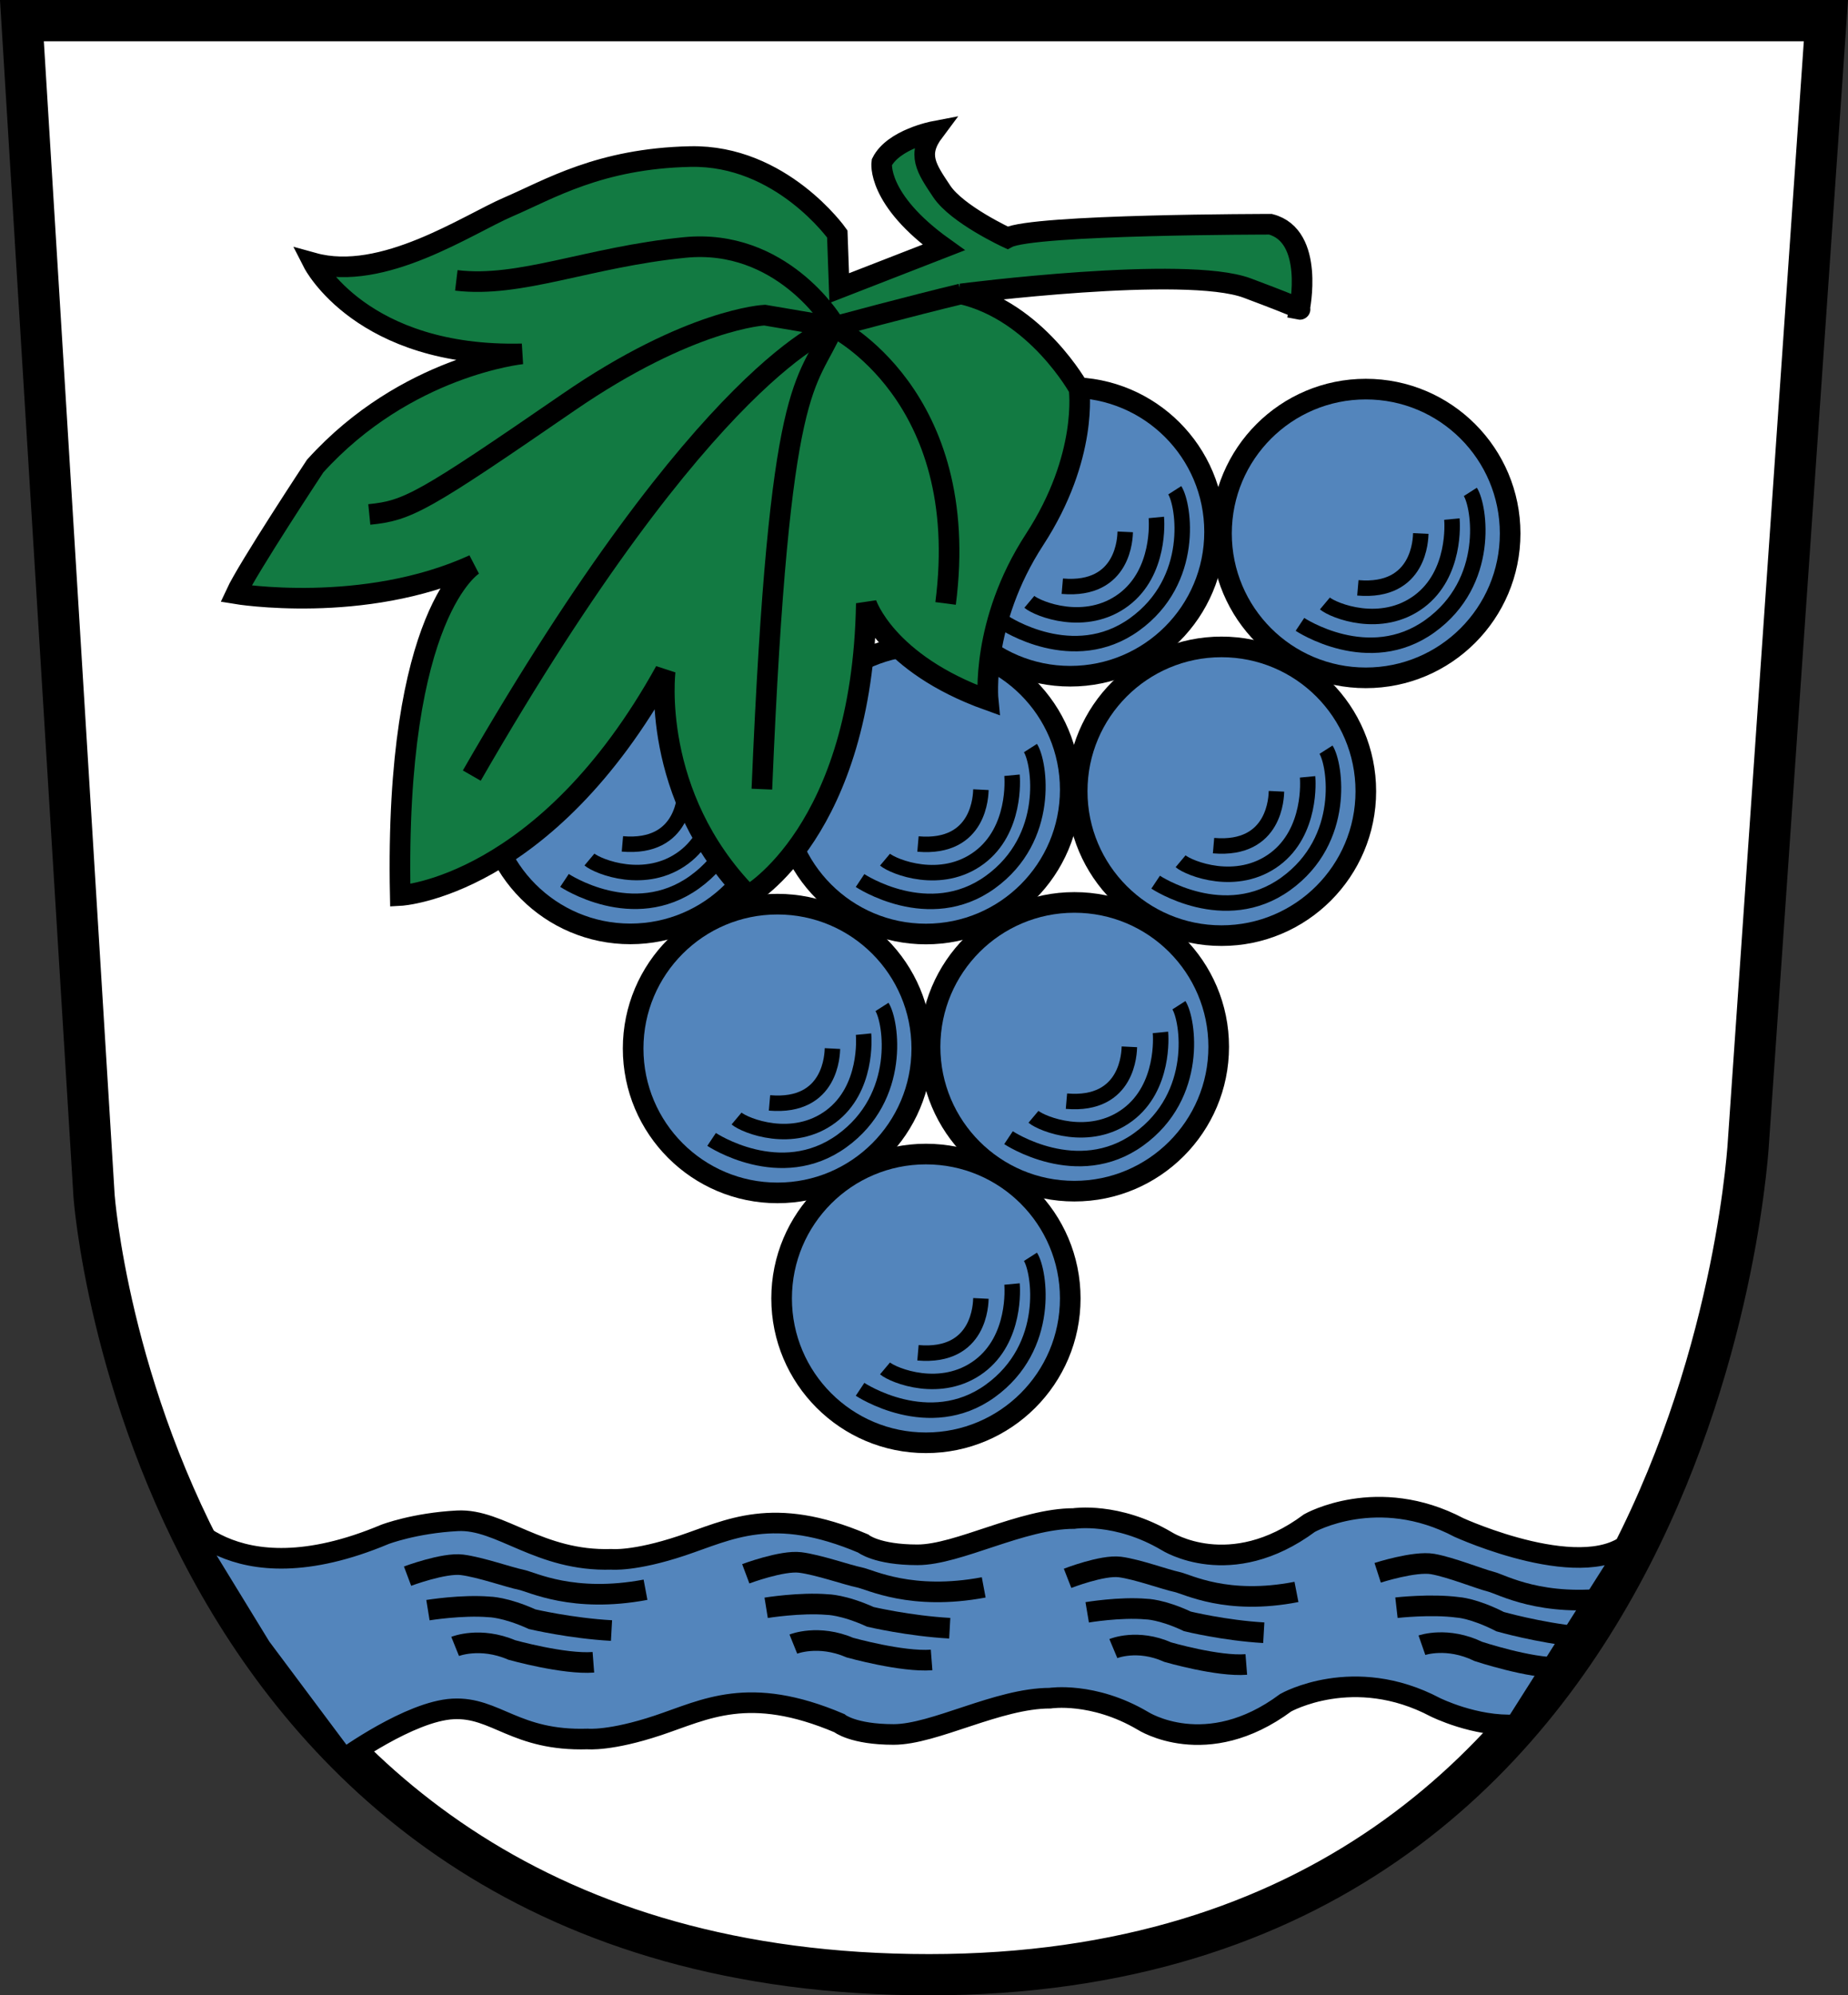 <?xml version="1.0" encoding="utf-8"?>
<!-- Generator: Adobe Illustrator 15.1.0, SVG Export Plug-In . SVG Version: 6.00 Build 0)  -->
<!DOCTYPE svg PUBLIC "-//W3C//DTD SVG 1.1//EN" "http://www.w3.org/Graphics/SVG/1.1/DTD/svg11.dtd">
<svg version="1.1" id="Ebene_1" xmlns="http://www.w3.org/2000/svg" xmlns:xlink="http://www.w3.org/1999/xlink" x="0px" y="0px"
	 width="179.269px" height="193.495px" viewBox="0 0 179.269 193.495" enable-background="new 0 0 179.269 193.495"
	 xml:space="preserve">
<rect x="0" y="0" width="179.269" height="193.495" fill="#333333" stroke="none"/>
<path fill="#FFFFFF" stroke="#000000" stroke-width="4" d="M2.126,2h175l-7.5,108.5c0,0-4,81-79.5,81c-75.5,0-81-75.5-81-75.5
	L2.126,2z"/>
<path fill="#5385BC" stroke="#000000" stroke-width="2" d="M147.039,167.262c-3.957,0.221-7.807-1.701-7.807-1.701
	c-7.914-4.178-14.51-0.439-14.51-0.439c-7.695,5.716-13.851,1.759-13.851,1.759c-4.836-2.856-9.014-2.198-9.014-2.198
	c-5.057,0-11.212,3.519-15.17,3.519c-3.957,0-5.275-1.101-5.275-1.101c-8.794-3.736-12.971-1.318-17.588,0.221
	c-4.617,1.539-6.815,1.318-6.815,1.318c-7.035,0.221-8.901-3.134-13.078-2.914c-4.177,0.221-10.552,4.838-10.552,4.838
	l-8.086-10.814l-8.183-13.369c0,0,5.056,8.793,20.226,2.418c0,0,2.858-1.099,7.035-1.317c4.177-0.22,7.914,3.957,14.949,3.736
	c0,0,2.198,0.221,6.815-1.318c4.617-1.539,8.794-3.957,17.587-0.221c0,0,1.319,1.101,5.276,1.101c3.957,0,10.113-3.519,15.169-3.519
	c0,0,4.178-0.659,9.014,2.198c0,0,6.155,3.957,13.85-1.759c0,0,6.597-3.737,14.51,0.438c0,0,12.53,5.718,16.929,1.101
	L147.039,167.262z"/>
<g>
	<g>
		<path fill="none" stroke="#000000" stroke-width="2" d="M39.536,152.848c0,0,3.518-1.317,5.276-1.099s4.617,1.224,5.716,1.443
			c1.099,0.219,5.056,2.294,12.091,0.975"/>
		<path fill="none" stroke="#000000" stroke-width="2" d="M41.514,156.146c0,0,3.298-0.535,5.936-0.315c0,0,1.539,0,4.177,1.195
			c0,0,3.737,0.879,7.694,1.099"/>
		<path fill="none" stroke="#000000" stroke-width="2" d="M44.152,159.663c0,0,2.418-0.974,5.496,0.345c0,0,5.056,1.414,7.914,1.194
			"/>
	</g>
	<g>
		<path fill="none" stroke="#000000" stroke-width="2" d="M72.345,152.62c0,0,3.518-1.318,5.276-1.099
			c1.758,0.219,4.617,1.224,5.716,1.442s5.056,2.294,12.09,0.976"/>
		<path fill="none" stroke="#000000" stroke-width="2" d="M74.323,155.918c0,0,3.298-0.535,5.937-0.314c0,0,1.538,0,4.176,1.194
			c0,0,3.737,0.879,7.695,1.1"/>
		<path fill="none" stroke="#000000" stroke-width="2" d="M76.961,159.437c0,0,2.418-0.975,5.496,0.345c0,0,5.057,1.414,7.914,1.193
			"/>
	</g>
	<g>
		<path fill="none" stroke="#000000" stroke-width="2" d="M103.563,153.061c0,0,3.384-1.318,5.075-1.1
			c1.69,0.219,4.44,1.225,5.498,1.443c1.057,0.219,4.862,2.294,11.63,0.975"/>
		<path fill="none" stroke="#000000" stroke-width="2" d="M105.466,156.357c0,0,3.172-0.535,5.71-0.315c0,0,1.479,0,4.017,1.195
			c0,0,3.595,0.879,7.402,1.099"/>
		<path fill="none" stroke="#000000" stroke-width="2" d="M108.003,159.875c0,0,2.325-0.974,5.285,0.345
			c0,0,4.864,1.414,7.612,1.194"/>
	</g>
	<g>
		<path fill="none" stroke="#000000" stroke-width="2" d="M133.644,152.522c0,0,3.576-1.152,5.322-0.852
			c1.747,0.303,4.555,1.439,5.642,1.71c1.088,0.271,4.942,2.529,12.032,1.541"/>
		<path fill="none" stroke="#000000" stroke-width="2" d="M135.466,155.909c0,0,3.318-0.38,5.943-0.037c0,0,1.536,0.072,4.115,1.391
			c0,0,3.692,1.054,7.636,1.458"/>
		<path fill="none" stroke="#000000" stroke-width="2" d="M137.937,159.547c0,0,2.461-0.858,5.473,0.603
			c0,0,4.984,1.649,7.851,1.563"/>
	</g>
</g>
<g>
	<path fill="#5385BC" stroke="#000000" stroke-width="2" d="M103.822,125.916c0,7.732-6.268,14-14,14c-7.732,0-14-6.268-14-14
		s6.268-14,14-14C97.554,111.916,103.822,118.184,103.822,125.916z"/>
	<g>
		<path fill="none" stroke="#000000" stroke-width="1.5" d="M89.05,131.188c6.043,0.518,6.084-4.824,6.106-5.271"/>
		<path fill="none" stroke="#000000" stroke-width="1.5" d="M85.853,132.703c0.838,0.703,5.455,2.553,9.143-0.197
			c3.576-2.668,3.207-7.662,3.176-7.988"/>
		<path fill="none" stroke="#000000" stroke-width="1.5" d="M83.432,134.73c0,0,6.677,4.444,12.622,0.164
			c5.942-4.283,4.802-11.613,3.907-13.013"/>
	</g>
</g>
<g>
	<g>
		<path fill="#5385BC" stroke="#000000" stroke-width="2" d="M118.223,101.514c0,7.732-6.269,14-14,14s-14-6.268-14-14
			c0-7.731,6.268-14,14-14S118.223,93.782,118.223,101.514z"/>
		<g>
			<path fill="none" stroke="#000000" stroke-width="1.5" d="M103.453,106.787c6.042,0.518,6.083-4.826,6.105-5.271"/>
			<path fill="none" stroke="#000000" stroke-width="1.5" d="M100.254,108.303c0.838,0.703,5.455,2.554,9.143-0.196
				c3.576-2.668,3.207-7.662,3.175-7.988"/>
			<path fill="none" stroke="#000000" stroke-width="1.5" d="M97.833,110.328c0,0,6.679,4.447,12.622,0.164
				c5.943-4.281,4.803-11.611,3.907-13.01"/>
		</g>
	</g>
	<g>
		<path fill="#5385BC" stroke="#000000" stroke-width="2" d="M89.419,101.682c0,7.732-6.268,14-14,14s-14-6.268-14-14
			c0-7.731,6.268-14,14-14C83.152,87.682,89.419,93.949,89.419,101.682z"/>
		<g>
			<path fill="none" stroke="#000000" stroke-width="1.5" d="M74.648,106.955c6.042,0.518,6.083-4.826,6.106-5.27"/>
			<path fill="none" stroke="#000000" stroke-width="1.5" d="M71.451,108.471c0.838,0.703,5.455,2.554,9.143-0.196
				c3.576-2.668,3.207-7.662,3.175-7.988"/>
			<path fill="none" stroke="#000000" stroke-width="1.5" d="M69.03,110.496c0,0,6.677,4.447,12.622,0.164
				c5.943-4.281,4.802-11.611,3.907-13.011"/>
		</g>
	</g>
</g>
<g>
	<g>
		<path fill="#5385BC" stroke="#000000" stroke-width="2" d="M132.494,76.734c0,7.732-6.268,14-14,14c-7.731,0-14-6.268-14-14
			s6.269-14,14-14C126.226,62.734,132.494,69.002,132.494,76.734z"/>
		<g>
			<path fill="none" stroke="#000000" stroke-width="1.5" d="M117.722,82.007c6.043,0.518,6.084-4.825,6.105-5.27"/>
			<path fill="none" stroke="#000000" stroke-width="1.5" d="M114.525,83.522c0.838,0.703,5.455,2.553,9.144-0.197
				c3.575-2.668,3.206-7.662,3.175-7.988"/>
			<path fill="none" stroke="#000000" stroke-width="1.5" d="M112.105,85.549c0,0,6.676,4.446,12.621,0.164
				c5.943-4.282,4.802-11.612,3.907-13.011"/>
		</g>
	</g>
	<g>
		<path fill="#5385BC" stroke="#000000" stroke-width="2" d="M103.822,76.577c0,7.732-6.268,14-14,14c-7.732,0-14-6.268-14-14
			s6.268-14,14-14C97.554,62.577,103.822,68.844,103.822,76.577z"/>
		<g>
			<path fill="none" stroke="#000000" stroke-width="1.5" d="M89.05,81.849c6.043,0.518,6.084-4.825,6.106-5.27"/>
			<path fill="none" stroke="#000000" stroke-width="1.5" d="M85.853,83.365c0.838,0.703,5.455,2.553,9.143-0.197
				c3.576-2.668,3.207-7.662,3.176-7.988"/>
			<path fill="none" stroke="#000000" stroke-width="1.5" d="M83.432,85.391c0,0,6.677,4.446,12.622,0.164
				c5.942-4.282,4.802-11.612,3.907-13.011"/>
		</g>
	</g>
	<g>
		<path fill="#5385BC" stroke="#000000" stroke-width="2" d="M75.149,76.565c0,7.732-6.268,14-14,14s-14-6.268-14-14s6.268-14,14-14
			C68.882,62.565,75.149,68.833,75.149,76.565z"/>
		<g>
			<path fill="none" stroke="#000000" stroke-width="1.5" d="M60.378,81.838c6.042,0.518,6.083-4.825,6.106-5.27"/>
			<path fill="none" stroke="#000000" stroke-width="1.5" d="M57.181,83.354c0.838,0.703,5.455,2.553,9.143-0.197
				c3.576-2.668,3.207-7.662,3.175-7.988"/>
			<path fill="none" stroke="#000000" stroke-width="1.5" d="M54.76,85.38c0,0,6.677,4.446,12.622,0.164
				c5.943-4.282,4.802-11.612,3.907-13.011"/>
		</g>
	</g>
</g>
<g>
	<g>
		<path fill="#5385BC" stroke="#000000" stroke-width="2" d="M146.494,51.734c0,7.732-6.268,14-14,14c-7.731,0-14-6.268-14-14
			s6.269-14,14-14C140.226,37.734,146.494,44.002,146.494,51.734z"/>
		<g>
			<path fill="none" stroke="#000000" stroke-width="1.5" d="M131.722,57.007c6.043,0.518,6.084-4.825,6.105-5.27"/>
			<path fill="none" stroke="#000000" stroke-width="1.5" d="M128.525,58.522c0.838,0.703,5.455,2.553,9.144-0.197
				c3.575-2.668,3.206-7.662,3.175-7.988"/>
			<path fill="none" stroke="#000000" stroke-width="1.5" d="M126.105,60.549c0,0,6.676,4.446,12.621,0.164
				c5.942-4.282,4.802-11.612,3.907-13.011"/>
		</g>
	</g>
	<g>
		<path fill="#5385BC" stroke="#000000" stroke-width="2" d="M117.822,51.577c0,7.732-6.268,14-14,14c-7.731,0-14-6.268-14-14
			s6.269-14,14-14C111.554,37.577,117.822,43.844,117.822,51.577z"/>
		<g>
			<path fill="none" stroke="#000000" stroke-width="1.5" d="M103.05,56.849c6.043,0.518,6.084-4.825,6.105-5.27"/>
			<path fill="none" stroke="#000000" stroke-width="1.5" d="M99.853,58.365c0.838,0.703,5.455,2.553,9.143-0.197
				c3.576-2.668,3.207-7.662,3.176-7.988"/>
			<path fill="none" stroke="#000000" stroke-width="1.5" d="M97.432,60.391c0,0,6.677,4.446,12.622,0.164
				c5.942-4.282,4.802-11.612,3.907-13.011"/>
		</g>
	</g>
</g>
<path fill="#127A42" stroke="#000000" stroke-width="2" d="M81.411,27.94l-0.188-5.253c0,0-5.441-7.691-14.258-7.504
	S53.27,18.372,49.331,20.06s-12.193,7.316-18.947,5.44c0,0,4.69,9.193,20.261,8.817c0,0-11.256,1.126-20.073,10.881
	c0,0-6.565,9.942-7.691,12.381c0,0,12.382,2.063,23.075-2.814c0,0-7.691,4.502-7.129,32.08c0,0,14.07-0.75,25.701-21.762
	c0,0-1.5,12.006,8.067,21.762c0,0,11.068-6.191,11.443-28.328c0,0,1.875,5.815,11.818,9.38c0,0-0.75-7.504,4.503-15.571
	s4.314-14.633,4.314-14.633s-4.127-7.504-11.443-9.192c0,0,21.762-2.813,27.765-0.563s5.065,2.063,5.065,2.063
	s1.5-7.129-2.814-8.254c0,0-23.074,0-25.514,1.313c0,0-4.877-2.251-6.378-4.502s-2.439-3.565-0.75-5.816
	c0,0-3.939,0.751-5.065,3.002c0,0-0.563,3.564,6.002,8.254L81.411,27.94z"/>
<path fill="none" stroke="#000000" stroke-width="2" d="M93.23,28.503c-4.69,1.125-12.381,3.189-12.381,3.189
	s13.506,6.566,10.88,26.827"/>
<path fill="none" stroke="#000000" stroke-width="2" d="M73.907,76.529c1.688-40.521,4.315-38.833,6.941-44.836l-6.672-1.133
	c0,0-7.21,0.32-19.029,8.449C41,48.739,39.577,49.515,35.825,49.89"/>
<path fill="none" stroke="#000000" stroke-width="2" d="M80.849,31.692c0,0-12.195,3.752-35.082,43.523"/>
<path fill="none" stroke="#000000" stroke-width="2" d="M80.746,31.201c0,0-4.962-8.138-14.342-7.2
	c-9.38,0.938-15.946,3.939-22.137,3.189"/>
</svg>
